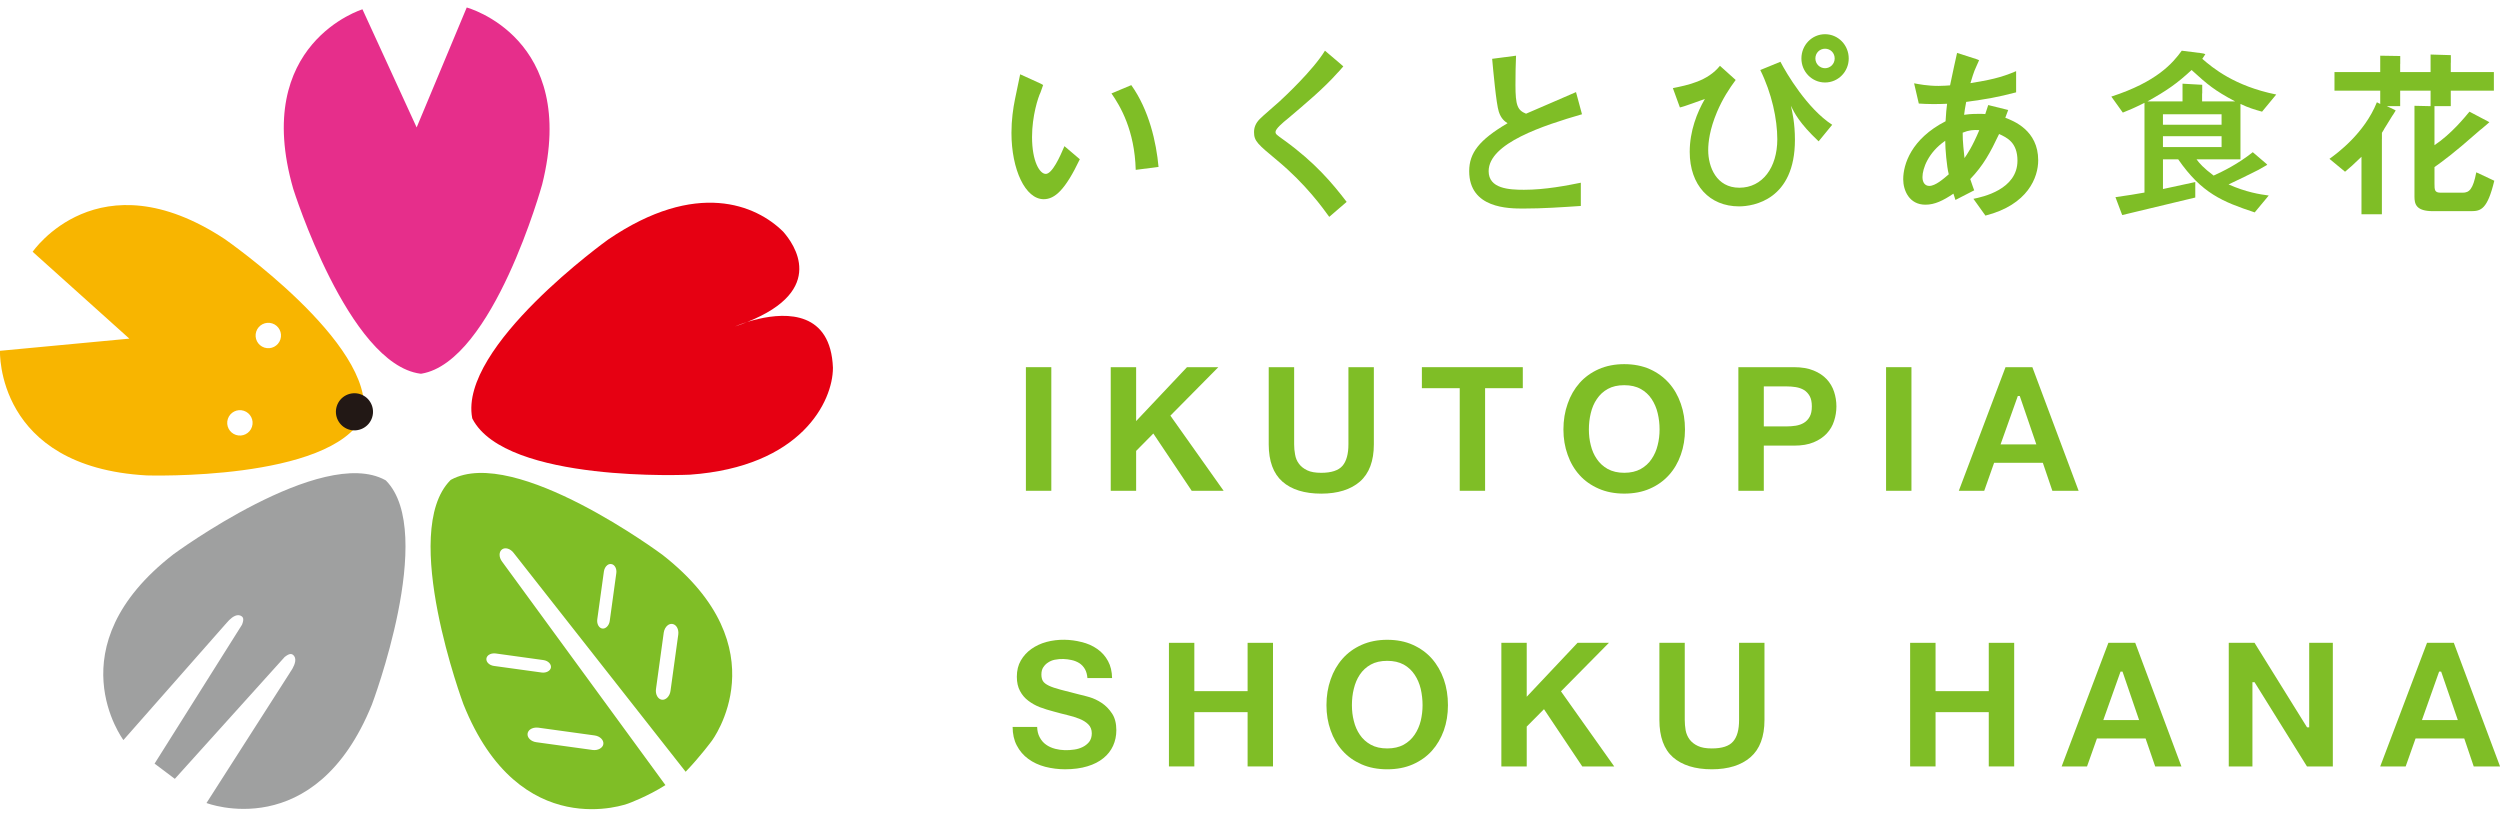 <?xml version="1.0" encoding="UTF-8"?>
<svg xmlns="http://www.w3.org/2000/svg" version="1.1" viewBox="0 0 300 98">
  <!-- Generator: Adobe Illustrator 29.0.0, SVG Export Plug-In . SVG Version: 2.1.0 Build 186)  -->
  <defs>
    <style>
      .st0 {
        fill: #e60012;
      }

      .st1 {
        fill: #7fbe26;
      }

      .st2 {
        fill: #221815;
      }

      .st3 {
        fill: #f8b500;
      }

      .st4 {
        fill: #9fa0a0;
      }

      .st5 {
        fill: #e62e8b;
      }
    </style>
  </defs>
  <rect class="st1" x="123.108" y="44.061" width="3.05" height="14.833"/>
  <polygon class="st1" points="146.834 58.894 140.446 49.878 146.199 44.061 142.438 44.061 136.336 50.529 136.336 44.061 133.288 44.061 133.288 58.894 136.336 58.894 136.336 54.109 138.399 52.022 143.003 58.894 146.834 58.894"/>
  <path class="st1" d="M161.811,53.322c0,1.157-.239,2.022-.708,2.571-.476.56-1.338.844-2.557.844-.707,0-1.257-.096-1.675-.296-.419-.199-.757-.461-.994-.786-.244-.323-.394-.685-.466-1.107-.081-.419-.114-.817-.114-1.225v-9.26h-3.051v9.26c0,2.009.556,3.51,1.642,4.467,1.087.96,2.654,1.446,4.658,1.446,1.976,0,3.541-.488,4.648-1.451,1.107-.971,1.668-2.47,1.668-4.462v-9.26h-3.051v9.26Z"/>
  <polygon class="st1" points="175.167 58.894 178.211 58.894 178.211 46.582 182.736 46.582 182.736 44.061 170.626 44.061 170.626 46.582 175.167 46.582 175.167 58.894"/>
  <path class="st1" d="M201.696,48.444c-.326-.949-.804-1.783-1.427-2.482-.639-.713-1.382-1.256-2.287-1.663-.903-.4-1.937-.601-3.074-.601-1.125,0-2.157.201-3.067.603-.905.403-1.68.963-2.296,1.661-.618.701-1.101,1.536-1.423,2.478-.341.949-.511,1.992-.511,3.101,0,1.082.17,2.103.507,3.031.325.932.805,1.753,1.428,2.441.614.688,1.389,1.231,2.296,1.627.903.398,1.936.594,3.067.594,1.145,0,2.179-.196,3.078-.594.908-.398,1.65-.929,2.283-1.627.622-.684,1.101-1.509,1.427-2.439.331-.922.502-1.948.502-3.033,0-1.112-.17-2.156-.502-3.097M198.919,53.422c-.146.621-.391,1.163-.731,1.666-.326.493-.769.896-1.308,1.196-.539.296-1.201.452-1.971.452-.765,0-1.429-.156-1.976-.452-.541-.306-.984-.706-1.309-1.196-.343-.489-.579-1.037-.732-1.666-.152-.586-.227-1.222-.227-1.88,0-.688.075-1.332.227-1.96.153-.642.389-1.205.732-1.701.336-.507.777-.914,1.309-1.208.548-.303,1.192-.45,1.976-.45.772,0,1.434.149,1.971.45.537.294.976.699,1.313,1.208.333.504.583,1.077.729,1.701.153.634.227,1.288.227,1.96,0,.647-.075,1.278-.229,1.88"/>
  <path class="st1" d="M219.211,45.514c-.402-.435-.934-.792-1.576-1.052-.647-.267-1.439-.401-2.357-.401h-6.674v14.833h3.052v-5.419h3.621c.946,0,1.721-.132,2.357-.398.641-.263,1.166-.619,1.576-1.057.414-.449.701-.935.88-1.509.183-.554.279-1.141.279-1.744,0-.609-.096-1.202-.279-1.756-.179-.557-.478-1.058-.88-1.499M217.167,49.998c-.17.311-.406.566-.695.739-.281.173-.608.286-.98.348-.358.054-.727.085-1.124.085h-2.711v-4.802h2.711c.402,0,.77.028,1.124.086.38.063.703.177.98.343.28.169.514.419.695.737.173.32.254.736.254,1.233,0,.506-.081.92-.254,1.229"/>
  <rect class="st1" x="226.328" y="44.061" width="3.046" height="14.833"/>
  <path class="st1" d="M243.885,44.062h-3.223l-5.604,14.833h3.05l1.186-3.362h5.846l1.142,3.362h3.152l-5.55-14.833ZM240.067,53.329l2.072-5.813h.231l1.991,5.813h-4.295Z"/>
  <path class="st1" d="M132.205,84.354c-.481-.32-.972-.55-1.461-.695-.52-.153-.897-.247-1.159-.302-.766-.189-1.404-.36-1.929-.496l-.374-.096c-.612-.165-1.069-.316-1.402-.475-.366-.175-.604-.359-.731-.567-.117-.193-.181-.458-.181-.78,0-.364.077-.655.235-.882.153-.233.346-.424.579-.569.239-.157.491-.261.77-.32.761-.154,1.42-.098,1.997.026.346.067.659.189.96.373.29.184.525.438.7.752.151.279.248.625.282,1.046h2.96c-.016-.791-.178-1.474-.483-2.03-.315-.592-.756-1.086-1.3-1.463-.564-.394-1.179-.664-1.895-.832-1.284-.33-2.773-.394-4.235,0-.642.179-1.242.458-1.772.832-.523.37-.951.84-1.266,1.385-.319.551-.479,1.193-.479,1.951,0,.67.128,1.243.38,1.706.245.466.577.859.99,1.167.42.321.88.581,1.401.783.542.198,1.093.373,1.636.511.591.167,1.122.303,1.624.423.542.125,1.025.277,1.461.449.446.177.797.396,1.073.665.287.28.429.647.429,1.088,0,.407-.109.756-.321,1.031-.221.265-.474.464-.793.618-.316.153-.649.251-.995.297-.765.116-1.535.102-2.271-.087-.43-.111-.81-.282-1.118-.51-.308-.215-.571-.518-.766-.9-.183-.347-.279-.746-.293-1.22h-2.943c.004.852.168,1.594.493,2.212.339.658.81,1.211,1.387,1.626.574.424,1.257.74,2.03.946.779.197,1.579.298,2.38.298,1.013,0,1.917-.121,2.685-.357.773-.231,1.405-.557,1.922-.981.514-.412.9-.915,1.158-1.48.261-.577.391-1.203.391-1.871,0-.817-.173-1.493-.516-2.005-.347-.525-.764-.95-1.241-1.267"/>
  <polygon class="st1" points="143.32 77.139 140.272 77.139 140.272 91.972 143.32 91.972 143.32 85.458 149.712 85.458 149.712 91.972 152.76 91.972 152.76 77.139 149.712 77.139 149.712 82.938 143.32 82.938 143.32 77.139"/>
  <path class="st1" d="M171.827,79.039c-.612-.696-1.386-1.255-2.285-1.659-.895-.403-1.928-.605-3.075-.605-1.133,0-2.165.205-3.065.605-.918.409-1.666.952-2.293,1.659-.625.71-1.11,1.547-1.429,2.487-.337.948-.504,1.99-.504,3.095,0,1.076.167,2.1.504,3.031.319.923.799,1.747,1.429,2.444.622.694,1.374,1.226,2.287,1.627.903.395,1.934.592,3.07.592,1.146,0,2.182-.197,3.075-.592.899-.396,1.674-.946,2.285-1.627.614-.685,1.096-1.509,1.434-2.444.33-.925.494-1.946.494-3.031,0-1.114-.164-2.153-.494-3.095-.338-.952-.82-1.792-1.434-2.487M170.487,86.503c-.155.609-.4,1.176-.734,1.663-.333.496-.772.897-1.311,1.199-.548.298-1.213.447-1.974.447-.772,0-1.434-.149-1.971-.447-.543-.301-.989-.702-1.32-1.201-.33-.484-.566-1.023-.721-1.661-.153-.584-.226-1.219-.226-1.883,0-.694.072-1.349.226-1.958.156-.651.391-1.208.721-1.704.34-.507.783-.917,1.32-1.212.535-.297,1.199-.446,1.971-.446.765,0,1.431.149,1.974.446.535.295.972.705,1.311,1.212.339.508.58,1.065.734,1.704.146.642.221,1.303.221,1.958,0,.635-.075,1.267-.221,1.883"/>
  <polygon class="st1" points="193.069 77.139 189.304 77.139 183.207 83.609 183.207 77.139 180.163 77.139 180.163 91.972 183.207 91.972 183.207 87.189 185.278 85.102 189.872 91.972 193.706 91.972 187.317 82.961 193.069 77.139"/>
  <path class="st1" d="M203.74,89.512c-.412-.19-.749-.455-.991-.779-.243-.328-.397-.701-.474-1.104-.067-.41-.104-.828-.104-1.229v-9.26h-3.044v9.26c0,2.015.548,3.517,1.631,4.471,1.093.956,2.661,1.444,4.659,1.444,1.977,0,3.541-.492,4.649-1.455,1.109-.966,1.671-2.464,1.671-4.46v-9.26h-3.048v9.26c0,1.18-.235,2.021-.71,2.572-.482.563-1.32.841-2.562.841-.71,0-1.255-.099-1.677-.3"/>
  <polygon class="st1" points="232.266 77.139 229.216 77.139 229.216 91.972 232.266 91.972 232.266 85.458 238.652 85.458 238.652 91.972 241.702 91.972 241.702 77.139 238.652 77.139 238.652 82.938 232.266 82.938 232.266 77.139"/>
  <path class="st1" d="M253.007,77.139l-5.609,14.833h3.046l1.19-3.358h5.835l1.153,3.358h3.148l-5.543-14.833h-3.22ZM252.398,86.404l2.066-5.813h.238l1.989,5.813h-4.292Z"/>
  <polygon class="st1" points="267.451 77.139 267.451 91.972 270.291 91.972 270.291 81.86 270.544 81.86 276.836 91.972 279.94 91.972 279.94 77.139 277.104 77.139 277.104 87.279 276.845 87.279 276.801 87.21 270.544 77.139 267.451 77.139"/>
  <path class="st1" d="M294.458,77.139h-3.215l-5.616,14.833h3.054l1.188-3.358h5.842l1.136,3.358h3.159l-5.547-14.833ZM290.635,86.404l2.06-5.813h.243l2,5.813h-4.303Z"/>
  <path class="st1" d="M133.376,11.211c1.064,1.526,2.782,4.421,2.911,9.172l2.737-.353c-.265-2.959-1.139-6.831-3.27-9.815l-2.378.996Z"/>
  <path class="st1" d="M125.484,20.868c-.704,0-1.639-1.458-1.639-4.435,0-2.513.729-4.769,1.02-5.348l.311-.882c-.118-.082-.268-.154-.376-.206l-2.38-1.082c-.09.483-.534,2.561-.625,3.007-.218,1.06-.42,2.475-.42,4.018,0,4.419,1.671,7.963,3.867,7.963,1.333,0,2.578-1.103,4.337-4.795l-1.846-1.57c-.535,1.274-1.471,3.333-2.249,3.333"/>
  <path class="st1" d="M160.82,7.634l-1.826-1.552c-1.397,2.304-4.818,5.507-5.47,6.104-.352.328-2.02,1.744-2.334,2.079-.531.523-.707,1.062-.707,1.587,0,1.082.424,1.436,2.817,3.427,3.428,2.849,5.468,5.723,6.208,6.744l2.089-1.797c-1.737-2.268-3.802-4.724-7.466-7.375-.958-.686-1.069-.753-1.069-1.025,0-.371.887-1.123,1.488-1.604,2.067-1.748,4.312-3.627,5.975-5.505.051-.055.083-.092.118-.12l.554-.629c-.077-.076-.198-.182-.377-.333"/>
  <path class="st1" d="M189.839,13.712l-.718-2.66c-.926.423-5.154,2.216-5.995,2.592-1.022-.418-1.271-.975-1.271-3.45,0-1.302.022-2.382.07-3.512l-2.867.376c.131,1.413.485,5.391.797,6.341.266.837.714,1.173,1.053,1.387-3.404,2-4.605,3.565-4.605,5.755,0,4.485,4.755,4.485,6.515,4.485,2.285,0,4.599-.157,6.881-.311v-2.789c-1.683.338-4.262.848-6.818.848-1.803,0-4.243-.134-4.243-2.233,0-3.36,6.578-5.485,11.201-6.83"/>
  <path class="st1" d="M219.005,4.105c-1.569,0-2.836,1.297-2.836,2.914,0,1.588,1.267,2.88,2.836,2.88s2.842-1.291,2.842-2.88c0-1.617-1.271-2.914-2.842-2.914M219.005,8.186c-.624,0-1.159-.507-1.159-1.173,0-.662.515-1.167,1.159-1.167.649,0,1.157.505,1.157,1.167,0,.666-.537,1.173-1.157,1.173"/>
  <path class="st1" d="M213.651,7.412l-2.418.991c1.382,2.783,2.043,5.903,2.043,8.312,0,3.384-1.777,5.812-4.555,5.812-2.753,0-3.737-2.495-3.737-4.504,0-.95.177-2.499,1.054-4.58.684-1.61,1.485-2.824,2.243-3.846l-1.889-1.699c-1.467,1.836-3.868,2.319-5.648,2.677l.843,2.318c.441-.068,2.532-.864,3.002-1.019-.932,1.59-1.823,3.845-1.823,6.348,0,4.015,2.395,6.544,5.916,6.544,1.75,0,6.709-.798,6.709-7.978,0-2-.31-3.345-.485-4.094.397.818,1.015,2.095,3.329,4.267l1.627-1.987c-2.984-1.927-5.493-6.171-6.211-7.561"/>
  <path class="st1" d="M240.637,14.127c.197-.533.236-.617.347-.928l-2.397-.593c-.042.15-.29.905-.354,1.081-.225-.022-.445-.022-.851-.022-.886,0-1.421.068-1.688.112.066-.577.092-.666.247-1.547,2.439-.336,3.729-.554,5.993-1.148v-2.545c-1.876.817-3.347,1.086-5.48,1.439.104-.365.424-1.445.679-1.943l.359-.81c-.095-.04-.208-.086-.376-.147l-2.268-.727c-.283,1.285-.462,2.053-.841,3.894-.333.017-.734.066-1.361.066-1.395,0-2.375-.208-2.955-.312l.563,2.428c.374.026.998.064,1.729.064.712,0,1.225-.016,1.668-.038-.066.573-.137,1.109-.183,2.099-4.126,2.123-5.083,5.174-5.083,6.968,0,1.321.714,3.045,2.666,3.045,1.117,0,2.109-.485,3.36-1.324l.243.754,2.248-1.154c-.092-.266-.202-.528-.473-1.35,1.58-1.651,2.397-3.162,3.462-5.409.943.433,2.204,1.009,2.204,3.199,0,3.471-4.2,4.361-5.285,4.578l1.441,2.014c5.134-1.308,6.333-4.622,6.333-6.634,0-3.62-2.98-4.729-3.947-5.109M231.512,22.31c-.461,0-.815-.352-.815-1.061,0-1.017.693-2.961,2.73-4.354,0,.925.179,3.091.425,4.022-.643.55-1.598,1.394-2.34,1.394M235.739,18.971c-.061-.618-.24-2.076-.216-3.05.751-.305,1.259-.353,1.995-.305-.864,2.049-1.469,2.911-1.779,3.355"/>
  <path class="st1" d="M271.964,19.654l-1.631-1.391c-1.836,1.46-3.591,2.299-4.698,2.807-1.211-.908-1.718-1.484-2.05-1.95h5.27v-6.647c.967.461,1.709.682,2.591.927l1.702-2.058c-5.009-1.008-7.627-3.199-8.875-4.283l.368-.558c-.116-.064-.297-.102-.545-.131l-2.286-.288c-1.072,1.484-2.986,3.738-8.451,5.507l1.378,1.921c.779-.311,1.222-.487,2.6-1.17v10.766c-1.199.218-1.798.306-3.484.553l.747,1.984c.021.052.048.109.074.162l1.652-.398c1.852-.462,6.115-1.447,7.107-1.705v-1.858c-.564.114-3.273.706-3.878.837v-3.56h1.831c2.821,4.071,5.308,5.085,9.178,6.365l1.683-2.026c-1.045-.134-2.724-.401-4.82-1.331.975-.441,2.774-1.342,3.594-1.752l1.049-.6c-.033-.046-.069-.09-.107-.123M266.589,14.972h-7.036v-1.26h7.036v1.26ZM257.698,12.165c2.308-1.286,3.55-2.146,5.291-3.763,1.975,1.793,2.728,2.432,5.221,3.763h-3.958v-.885c0-.046,0-.091.015-.129v-.976l-2.364-.133v2.123h-4.205ZM259.554,16.34h7.036v1.304h-7.036v-1.304Z"/>
  <path class="st1" d="M295.515,23.122h-2.624c-.753,0-.753-.324-.753-1.146v-1.924c.932-.661,2.36-1.699,5.111-4.132.289-.248.47-.412.624-.519l.853-.733c-.046-.034-.1-.066-.165-.095l-2.225-1.173c-.533.638-2.174,2.679-4.199,4.022v-4.686h.029-.003,1.93v-1.858h5.172v-2.23h-5.172v-1.082c0-.022.006-.042.009-.065v-.885c-.044-.003-.085-.003-.12-.003l-2.312-.069v2.105h-3.65v-.951c0-.016.009-.024.009-.045v-.928c-.036-.005-.078-.005-.113-.005l-2.288-.036v1.966h-5.49v2.23h5.49v1.595l-.402-.202c-1.488,3.716-4.735,6.104-5.691,6.789l1.871,1.546c.533-.443,1.022-.868,1.972-1.795v6.903h2.449v-9.016c0-.012.004-.015.004-.02v-.741l.248-.406s-.006-.006-.009-.006c.158-.218.845-1.395,1.024-1.66.006-.014.022-.029.042-.044l.349-.565c-.054-.036-.109-.066-.17-.098l-.889-.42h1.594v-1.858h3.65v1.858l-1.934-.044v10.896c0,.884.181,1.747,2.205,1.747h4.614c1.158,0,1.941-.244,2.76-3.649l-2.16-1.011c-.397,2.051-.845,2.446-1.642,2.446"/>
  <path class="st3" d="M26.957,28.68c-15.185-9.989-23.039,1.534-23.039,1.534l11.605,10.422L-.003,42.097s-.553,13.937,17.597,14.953c0,0,22.041.703,25.975-7.085,0,0,.014-.029.024-.066.013-.037.018-.063.018-.063,1.476-8.593-16.654-21.155-16.654-21.155M30.237,51.212c-.258.803-1.12,1.241-1.919.981-.801-.259-1.239-1.123-.978-1.922.263-.801,1.119-1.239,1.921-.978.796.259,1.238,1.12.976,1.919M33.646,40.732c-.259.803-1.119,1.238-1.922.979-.801-.26-1.237-1.119-.977-1.922.259-.8,1.121-1.237,1.922-.979.799.26,1.239,1.122.977,1.922"/>
  <path class="st4" d="M14.809,88.808l12.27-13.933.005.006s.021-.034.062-.081l.368-.402c.397-.387,1.004-.804,1.497-.436.181.139.278.378.029,1.003l-10.491,16.669,2.431,1.828,13.168-14.612c.55-.443.815-.417,1.001-.275.517.39.232,1.143-.039,1.632l-.214.345c-.053.078-.088.125-.088.125h.01s-10.039,15.684-10.039,15.684c0,0,13.012,5.039,19.846-11.803,0,0,7.803-20.63,1.709-26.873,0,0-.031-.027-.051-.042-.025-.02-.059-.037-.059-.037-7.652-4.181-25.406,8.904-25.406,8.904-14.369,11.13-6.008,22.297-6.008,22.297"/>
  <path class="st5" d="M56.007.9l-6.01,14.391-6.502-14.173s-13.339,4.076-8.307,21.544c0,0,6.611,21.039,15.257,22.181,0,0,.035.004.074.002.032,0,.04-.001.063-.004,8.604-1.445,14.475-22.7,14.475-22.7C69.478,4.51,56.007.9,56.007.9"/>
  <path class="st1" d="M79.506,66.586s-17.689-13.172-25.363-9.028c0,0-.026.013-.056.034-.032.027-.052.048-.052.048-6.126,6.21,1.58,26.878,1.58,26.878,6.755,16.872,19.783,11.899,19.783,11.899,0,0,2.305-.836,4.453-2.205l-19.603-26.82c-.39-.51-.398-1.167-.013-1.459.378-.287,1.006-.107,1.399.412l20.643,26.265c1.785-1.863,3.132-3.701,3.132-3.701,0,0,8.415-11.123-5.903-22.323M72.404,89.284c-.062.472-.661.799-1.283.713l-6.766-.933c-.643-.086-1.112-.548-1.046-1.03.027-.194.133-.362.301-.492.249-.188.616-.27.982-.223l6.768.934c.641.088,1.108.554,1.043,1.031M65.218,79.211c.55.077.948.473.896.885-.055.404-.572.682-1.104.608l-5.746-.793c-.548-.078-.952-.472-.895-.885.023-.164.115-.307.261-.421.211-.161.526-.23.844-.19l5.743.795ZM73.956,68.783l-.79,5.747c-.074.531-.484.95-.884.897-.411-.059-.684-.554-.61-1.104l.795-5.743c.043-.312.194-.598.407-.759.148-.115.313-.159.476-.135.412.052.684.549.607,1.097M81.39,76.159l-.932,6.763c-.086.625-.564,1.111-1.033,1.046-.476-.066-.798-.64-.707-1.284l.931-6.769c.052-.364.231-.695.478-.883.174-.131.359-.186.553-.159.484.067.8.642.711,1.286"/>
  <path class="st0" d="M99.953,44.143c-.258-6.774-5.545-6.659-8.942-5.872-.155.048-.306.095-.465.151.119-.04.23-.081.347-.123-.456.105-.873.227-1.237.342-.457.181-.935.36-1.457.535,0,0,.571-.256,1.457-.535,9.658-3.843,5.599-9.408,4.315-10.852-3.236-3.198-10.393-6.256-20.984.949,0,0-17.936,12.838-16.325,21.414,0,0,.004.023.016.062.015.044.029.064.029.064,4.051,7.723,26.082,6.684,26.082,6.684,13.367-.952,17.164-8.808,17.163-12.82"/>
  <path class="st2" d="M43.224,47.298c-1.17-.38-2.427.26-2.806,1.43-.382,1.169.26,2.429,1.428,2.809,1.173.378,2.428-.264,2.808-1.433.378-1.171-.261-2.429-1.43-2.806"/>
</svg>